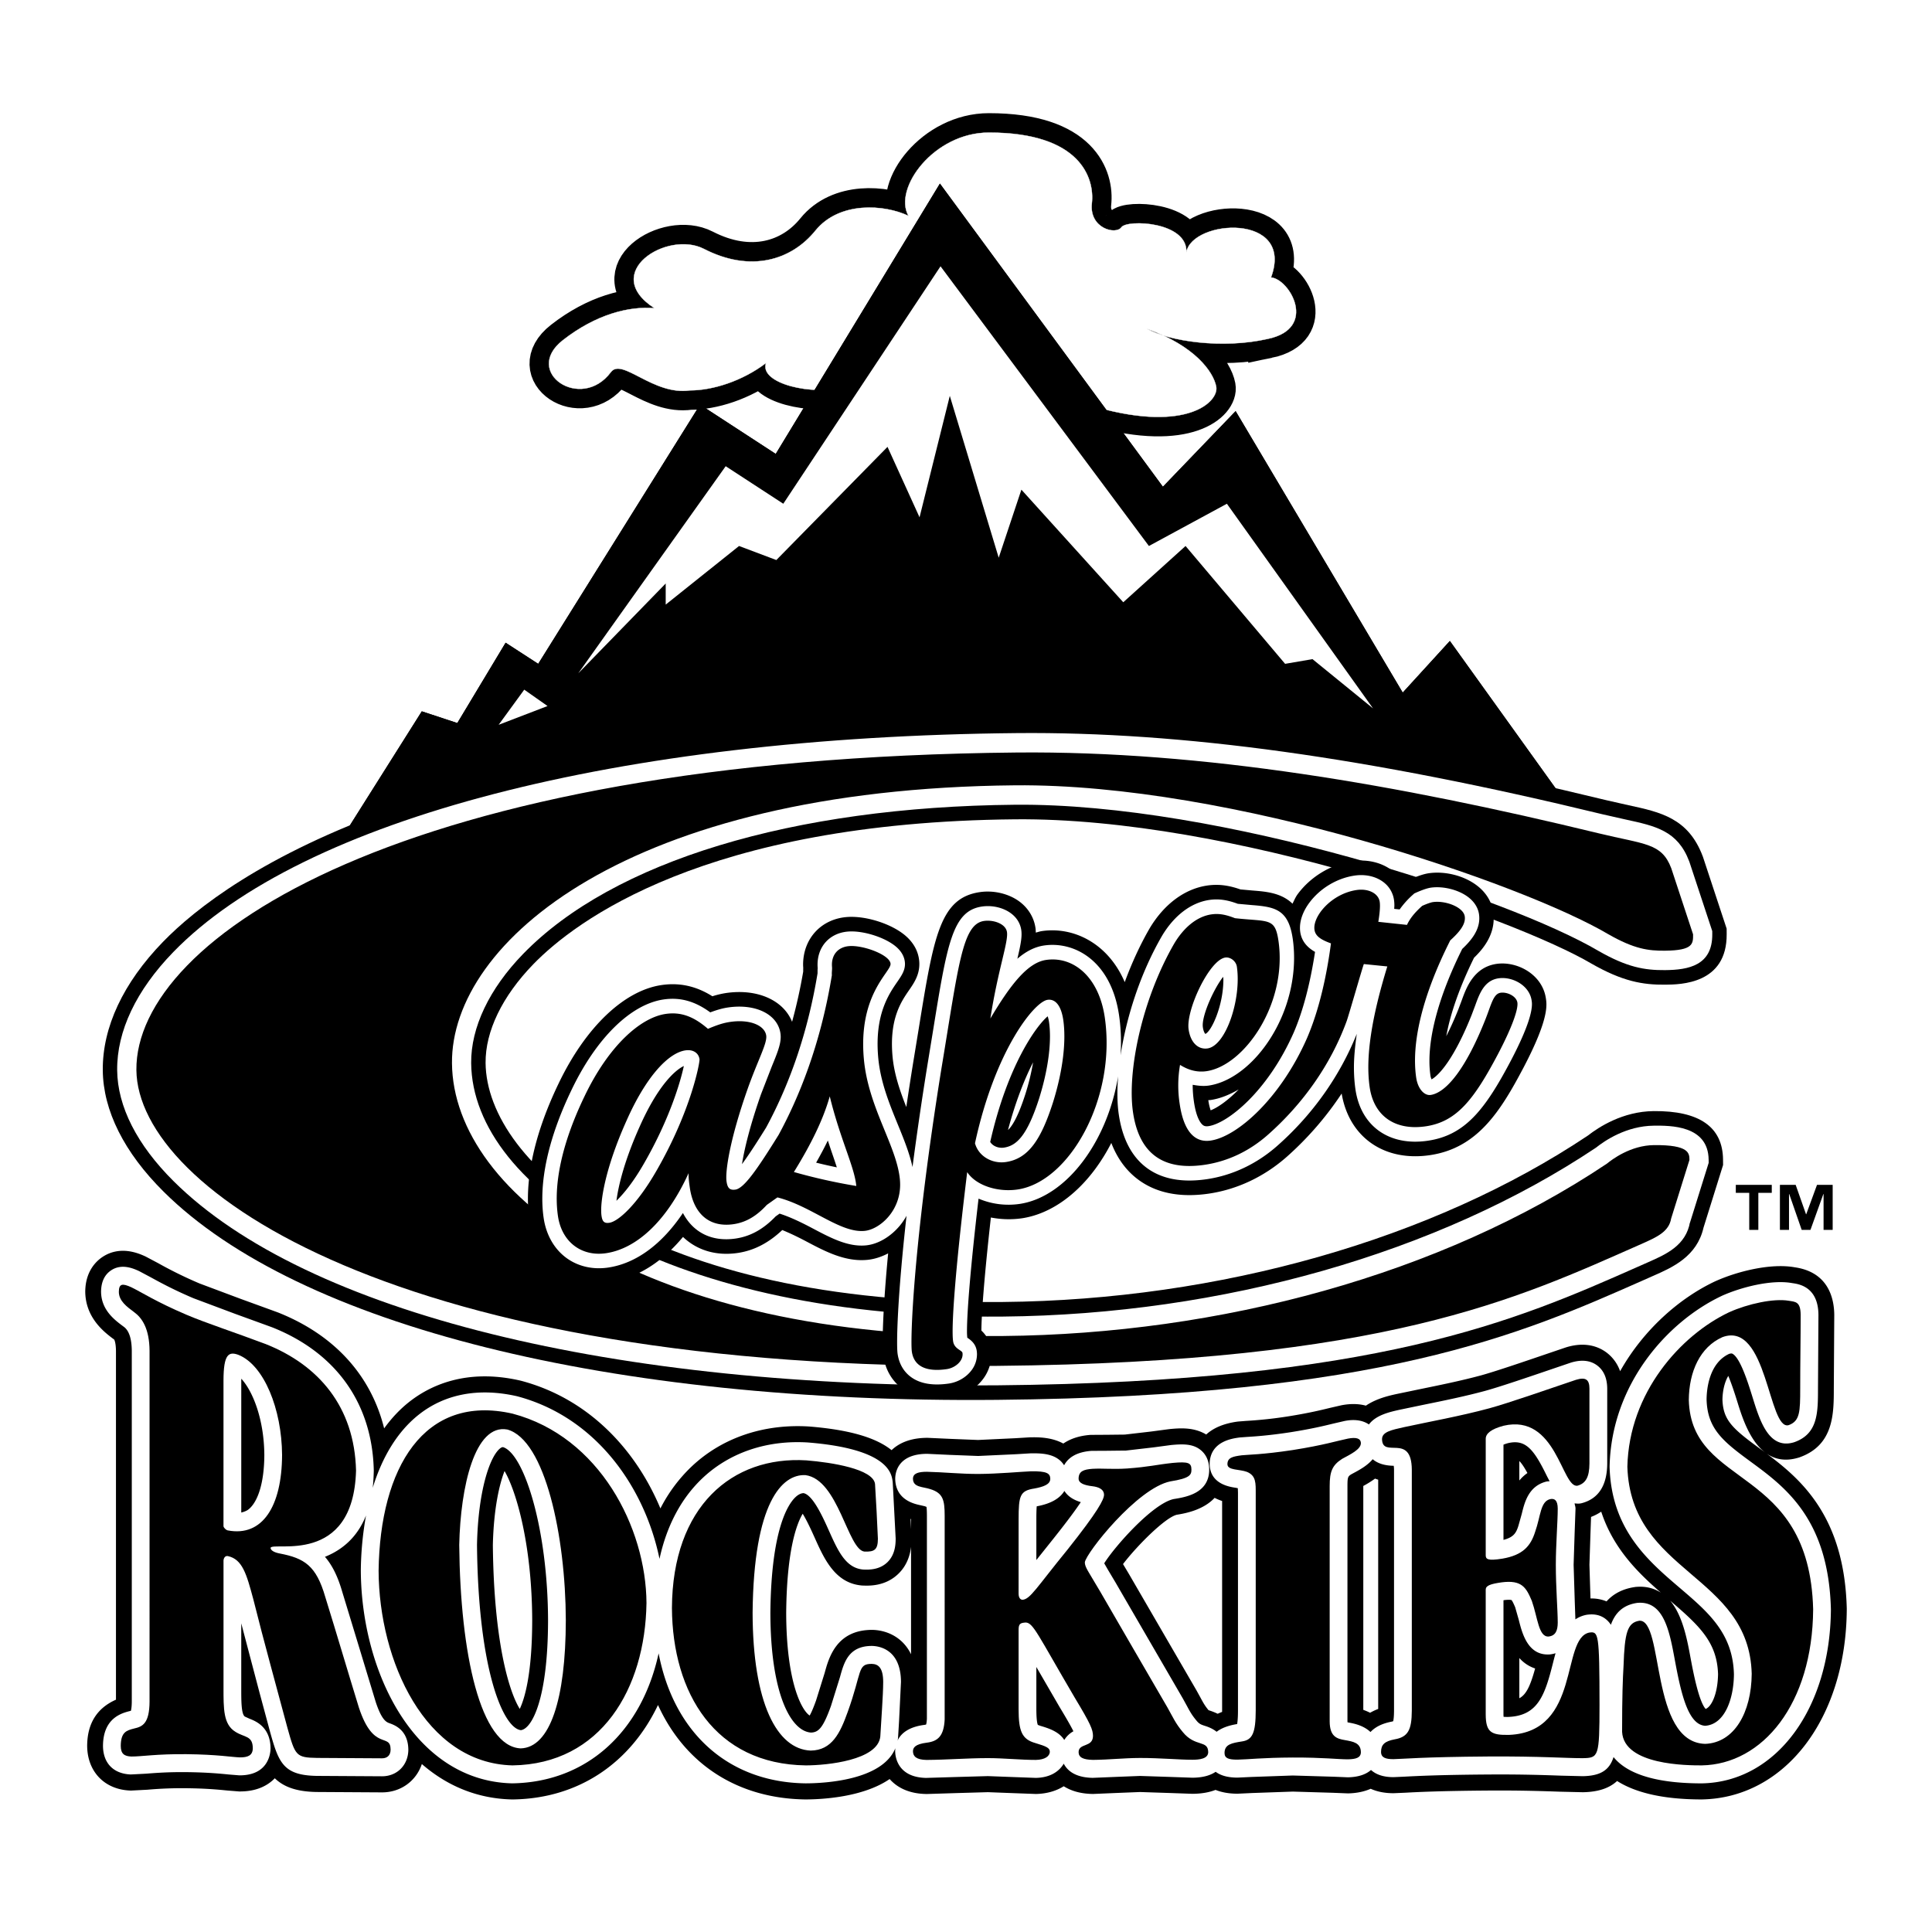 <svg xmlns="http://www.w3.org/2000/svg" width="2500" height="2500" viewBox="0 0 192.756 192.756"><g fill-rule="evenodd" clip-rule="evenodd"><path fill="#fff" d="M0 0h192.756v192.756H0V0z"/><path d="M126.475 33.811c-4.504 1.024-9.799.243-12.049-1.008 4.781 1.707 6.633 4.292 6.914 5.771.281 1.479-2.836 4.585-11.844 2.08-2.812 1.708-3.941 2.732-6.754 1.935-2.814-.796-2.111 1.253-.844 1.368 1.266.111-.141 3.982-3.52 1.932-3.237 1.479-9.147 3.415-14.354.683-.986-.796 4.363-2.504 5.207-2.275-4.783-1.821-5.629-3.643-4.925-5.69-3.237.91-8.585-.341-7.88-2.39-2.394 1.82-5.349 2.731-7.6 2.731-3.662.527-6.775-3.312-7.882-1.82-2.957 3.982-8.866 0-4.784-3.187 3.295-2.576 6.612-3.414 9.145-3.187-5.486-3.528 1.245-7.813 4.928-5.918 4.645 2.39 8.725 1.137 11.117-1.821 2.396-2.959 6.896-2.617 9.289-1.479-1.548-2.731 2.533-8.307 8.023-8.307 9.146 0 10.553 4.552 10.271 7.054-.281 2.504 2.395 3.188 2.955 2.391.561-.796 6.615-.569 6.475 2.503.564-3.299 10.836-3.982 8.445 2.504 1.876.18 4.702 5.08-.333 6.13z" stroke="#000" stroke-width="3.877" stroke-miterlimit="2.613"/><path d="M126.475 33.811c-4.504 1.024-9.799.243-12.049-1.008 4.781 1.707 6.633 4.292 6.914 5.771.281 1.479-2.836 4.585-11.844 2.08-2.812 1.708-3.941 2.732-6.754 1.935-2.814-.796-2.111 1.253-.844 1.368 1.266.111-.141 3.982-3.52 1.932-3.237 1.479-9.147 3.415-14.354.683-.986-.796 4.363-2.504 5.207-2.275-4.783-1.821-5.629-3.643-4.925-5.69-3.237.91-8.585-.341-7.88-2.39-2.394 1.82-5.349 2.731-7.6 2.731-3.662.527-6.775-3.312-7.882-1.82-2.957 3.982-8.866 0-4.784-3.187 3.295-2.576 6.612-3.414 9.145-3.187-5.486-3.528 1.245-7.813 4.928-5.918 4.645 2.39 8.725 1.137 11.117-1.821 2.396-2.959 6.896-2.617 9.289-1.479-1.548-2.731 2.533-8.307 8.023-8.307 9.146 0 10.553 4.552 10.271 7.054-.281 2.503 2.395 3.188 2.955 2.39.561-.796 6.615-.569 6.475 2.503.564-3.299 10.836-3.982 8.445 2.504 1.876.181 4.702 5.081-.333 6.131z" fill="#fff" stroke="#fff" stroke-width=".032" stroke-miterlimit="2.613"/><path d="M158.592 83.371l-13.939-19.422-4.703 5.151-16.672-28.084-7.256 7.547-22.247-30.246-16.38 26.971-7.55-4.917-16.148 25.86-3.252-2.108-4.819 8.016-3.543-1.17-8.191 12.989c44.485-12.124 77.819-12.743 124.7-.587z"/><path d="M52.304 68.808l-2.555 3.505 4.879-1.872-2.324-1.633z"/><path fill="#a8a199" stroke="#fff" stroke-width="2.971" stroke-miterlimit="2.613" d="M57.69 67.181l14.712-20.667 5.747 3.745 15.687-23.691 20.791 27.906 7.779-4.215 14.58 20.418-6.039-4.915-2.732.469-9.932-11.757-6.215 5.614-10.164-11.234-2.263 6.79-4.879-16.148-3.019 12.116-3.196-7.027-11.092 11.29-3.72-1.401-7.318 5.847v-2.106l-8.727 8.966z"/><path d="M158.592 83.371l-13.939-19.422-4.703 5.151-16.672-28.084-7.256 7.547-22.247-30.246-16.38 26.971-7.55-4.917-16.148 25.86-3.252-2.108-4.819 8.016-3.543-1.17-8.191 12.989c44.485-12.124 77.819-12.743 124.7-.587z"/><path fill="#fff" d="M52.304 68.808l-2.555 3.505 4.879-1.872-2.324-1.633zM57.69 67.181l14.712-20.667 5.747 3.745 15.687-23.691 20.791 27.906 7.779-4.215 14.58 20.418-6.039-4.915-2.732.469-9.932-11.757-6.215 5.614-10.164-11.234-2.263 6.79-4.879-16.148-3.019 12.116-3.196-7.027-11.092 11.29-3.72-1.401-7.318 5.847v-2.106l-8.727 8.966z"/><path d="M168.918 93.216c.01.946.016 1.609-2.807 1.635-1.645.015-3.057-.161-5.654-1.647-8.508-5.022-37.584-15.054-59.205-14.853-38.541.36-56.269 15.639-56.158 27.729.121 13.225 19.492 27.545 54.977 27.213 21.625-.201 43.662-6.09 60.26-17.203.471-.385 2.338-1.82 4.688-1.842 3.523-.033 3.531.818 3.537 1.48l-1.826 5.846c-.225 1.326-1.434 1.861-3.018 2.561-12.387 5.469-25.516 11.777-64.281 12.139-59.46.557-85.713-17.529-85.823-29.52-.12-13.13 26.501-31.103 87.842-31.676 18.541-.173 37.98 3.184 58.023 8.055 4.645 1.13 6.307.951 7.27 3.492l2.175 6.591z"/><path d="M168.918 93.216c.01.946.016 1.609-2.807 1.635-1.645.015-3.057-.161-5.654-1.647-8.508-5.022-37.584-15.054-59.205-14.853-38.541.36-56.269 15.639-56.158 27.729.121 13.225 19.492 27.545 54.977 27.213 21.625-.201 43.662-6.09 60.26-17.203.471-.385 2.338-1.82 4.688-1.842 3.523-.033 3.531.818 3.537 1.48l-1.826 5.846c-.225 1.326-1.434 1.861-3.018 2.561-12.387 5.469-25.516 11.777-64.281 12.139-59.46.557-85.713-17.529-85.823-29.52-.12-13.13 26.501-31.103 87.842-31.676 18.541-.173 37.98 3.184 58.023 8.055 4.645 1.13 6.307.951 7.27 3.492l2.175 6.591z"/><path d="M171.908 115.695c-.029-3.254-2.359-4.883-6.922-4.84-3.088.029-5.5 1.609-6.562 2.441-15.488 10.35-36.762 16.402-58.385 16.604-35.432.332-51.5-13.748-51.592-23.852-.029-3.156 1.662-6.652 4.76-9.846 4.125-4.25 17.068-14.17 48.076-14.46 21.502-.2 50.039 9.997 57.484 14.391 3.125 1.788 5.135 2.13 7.375 2.108 1.527-.014 6.172-.057 6.129-5.056l-.004-.536-2.367-7.17-.027-.069c-1.434-3.783-4.191-4.379-7.385-5.071l-2.232-.505c-23.512-5.715-42.209-8.304-58.838-8.149-57.865.54-78.832 15.767-85.16 22.288-3.967 4.088-6.043 8.518-6.003 12.811.036 4.016 2.135 8.203 6.07 12.109 13.458 13.367 44.537 21.133 83.137 20.771 38.336-.357 52.25-6.516 64.525-11.949l1.066-.473c1.807-.797 4.252-1.885 4.906-4.754l1.953-6.254-.004-.539z"/><path d="M168.918 93.216c.01.946.016 1.609-2.807 1.635-1.645.015-3.057-.161-5.654-1.647-8.508-5.022-37.584-15.054-59.205-14.853-38.541.36-56.269 15.639-56.158 27.729.121 13.225 19.492 27.545 54.977 27.213 21.625-.201 43.662-6.09 60.26-17.203.471-.385 2.338-1.82 4.688-1.842 3.523-.033 3.531.818 3.537 1.48l-1.826 5.846c-.225 1.326-1.434 1.861-3.018 2.561-12.387 5.469-25.516 11.777-64.281 12.139-59.46.557-85.713-17.529-85.823-29.52-.12-13.13 26.501-31.103 87.842-31.676 18.541-.173 37.98 3.184 58.023 8.055 4.645 1.13 6.307.951 7.27 3.492l2.175 6.591z" fill="#fff"/><path d="M165 112.309c-2.73.027-4.877 1.482-5.766 2.191-15.715 10.508-37.283 16.65-59.182 16.855-33.055.309-52.927-12.619-53.043-25.293-.032-3.545 1.805-7.408 5.172-10.877 8.985-9.259 26.877-14.688 49.09-14.896 20.461-.191 49.324 9.337 58.219 14.589 2.842 1.625 4.584 1.93 6.639 1.911 2.342-.021 4.732-.465 4.705-3.59l-.002-.306-2.285-6.921-.016-.04c-1.154-3.046-3.332-3.517-6.344-4.17l-2.268-.513c-23.395-5.686-41.98-8.263-58.488-8.108-39.773.371-71.23 8.54-84.148 21.853-3.694 3.808-5.628 7.88-5.593 11.779.033 3.621 1.983 7.455 5.641 11.086 13.191 13.104 43.889 20.711 82.116 20.355 38.043-.355 51.812-6.451 63.963-11.828l1.068-.473c1.752-.775 3.74-1.65 4.139-4.012l-.062.258 1.92-6.141-.004-.309c-.032-3.451-3.842-3.414-5.471-3.4z" fill="#fff"/><path d="M168.918 93.216c.01.946.016 1.609-2.807 1.635-1.645.015-3.057-.161-5.654-1.647-8.508-5.022-37.584-15.054-59.205-14.853-38.541.36-56.269 15.639-56.158 27.729.121 13.225 19.492 27.545 54.977 27.213 21.625-.201 43.662-6.09 60.26-17.203.471-.385 2.338-1.82 4.688-1.842 3.523-.033 3.531.818 3.537 1.48l-1.826 5.846c-.225 1.326-1.434 1.861-3.018 2.561-12.387 5.469-25.516 11.777-64.281 12.139-59.46.557-85.713-17.529-85.823-29.52-.12-13.13 26.501-31.103 87.842-31.676 18.541-.173 37.98 3.184 58.023 8.055 4.645 1.13 6.307.951 7.27 3.492l2.175 6.591z"/><path d="M154.234 99.615v.002-.004c-.348-2.404-2.877-3.746-4.934-3.445-2.271.338-3.016 2.4-3.461 3.633l-.346.918a31.246 31.246 0 0 1-1.197 2.658c.408-2.275 1.352-4.941 2.77-7.824.82-.792 1.961-2.111 1.961-3.927 0-.202-.016-.409-.045-.623-.104-.726-.477-1.784-1.654-2.674-1.285-.971-3.168-1.442-4.795-1.203-.637.096-1.404.414-1.807.594l-.408.183-.309.278a4.219 4.219 0 0 0-1.141-1.349c-1.053-.793-2.484-1.126-3.932-.913-2.139.316-4.184 1.55-5.473 3.3-.223.305-.348.627-.51.943-1.113-1.085-2.637-1.209-3.961-1.313l-1.23-.111c-.928-.322-2.002-.582-3.32-.388-2.242.332-4.273 1.835-5.721 4.234-.967 1.667-1.809 3.507-2.506 5.403-1.676-3.909-5.139-5.554-8.268-5.092-.207.031-.404.099-.605.151-.006-.155-.01-.309-.031-.46-.15-1.038-.711-1.966-1.578-2.62-1.059-.798-2.584-1.165-3.979-.958-3.98.586-4.598 4.398-6.089 13.606l-.59 3.605a371.05 371.05 0 0 0-.653 4.229c-.645-1.633-1.223-3.32-1.378-5.096-.323-3.695.865-5.418 1.651-6.559.492-.713 1.049-1.521 1.027-2.68-.015-.702-.25-1.733-1.289-2.675-1.372-1.244-4.061-2.114-5.996-1.941-2.566.231-4.312 2.194-4.312 4.75 0 .107.008.217.015.327l-.004.065-.001.303a51.923 51.923 0 0 1-1.109 5.004c-.859-2.15-3.461-3.334-6.606-2.869a9.269 9.269 0 0 0-1.345.32c-1.269-.795-2.923-1.436-5.081-1.117-3.762.557-7.605 4.246-10.285 9.869-2.438 5.072-3.44 9.768-2.891 13.57.293 2.035 1.28 3.779 2.776 4.908 1.472 1.109 3.35 1.562 5.287 1.277 2.676-.396 5.153-1.959 7.262-4.494 1.377 1.314 3.283 1.918 5.458 1.598 1.647-.244 3.103-1.016 4.446-2.287.787.322 1.579.703 2.358 1.115 1.914 1.014 3.893 2.062 6.098 1.863.704-.062 1.421-.293 2.107-.65-.534 5.625-.63 9.168-.478 10.225.195 1.355.839 2.479 1.862 3.25 1.231.928 2.876 1.246 4.891.947 1.265-.186 2.466-.898 3.21-1.908a4.106 4.106 0 0 0 .816-2.436c0-.188-.014-.377-.041-.564-.125-.871-.562-1.438-.957-1.812.008-1.379.223-4.809.947-11.281a9.312 9.312 0 0 0 3.078.082c2.684-.396 5.293-2.154 7.354-4.949a18.6 18.6 0 0 0 1.584-2.57c.586 1.52 1.463 2.736 2.639 3.623 1.822 1.375 4.211 1.855 7.094 1.432 2.842-.42 5.535-1.695 7.789-3.688a32.062 32.062 0 0 0 5.459-6.297c.734 4.352 4.238 6.82 8.809 6.146 4.746-.701 7.043-4.383 9.35-8.762 1.947-3.717 2.27-5.395 2.27-6.275a3.694 3.694 0 0 0-.052-.597zm-33.447 11.162a5.61 5.61 0 0 1-.234-1.014c.082-.008.162-.004.244-.018.947-.139 1.881-.529 2.791-1.051-1.1 1.118-2.1 1.814-2.801 2.083zm-20.219 1.965c.75-2.826 1.652-5.092 2.504-6.754a23.321 23.321 0 0 1-.76 3.139c-.732 2.285-1.318 3.217-1.744 3.615z"/><path d="M154.233 99.612h.002v.002h-.002z"/><path fill="#fff" d="M152.812 99.825h.002v.002h-.002z"/><path d="M152.812 99.826c-.217-1.516-1.924-2.42-3.307-2.219-1.42.211-1.896 1.529-2.316 2.691l-.367.973c-1.719 4.312-3.223 5.992-3.994 6.418a1.406 1.406 0 0 1-.117-.406 10.343 10.343 0 0 1-.096-1.443c0-2.996 1.141-6.887 3.27-11.163.885-.836 1.705-1.83 1.705-3.057 0-.133-.01-.268-.029-.406-.066-.457-.309-1.127-1.092-1.72-.965-.728-2.498-1.11-3.729-.93-.494.075-1.221.39-1.432.484l-.203.092-.166.149a8.617 8.617 0 0 0-1.295 1.446l-.543-.058c.004-.101.016-.232.016-.313a3.76 3.76 0 0 0-.039-.59 2.703 2.703 0 0 0-1.068-1.776c-.748-.564-1.793-.798-2.865-.64-1.77.262-3.461 1.283-4.527 2.73-.602.819-.92 1.685-.92 2.481 0 .138.008.274.027.407.148 1.027.812 1.613 1.477 1.996-.486 3.158-1.189 5.867-2.115 8.018-2.602 5.914-6.615 9.086-8.508 9.365-.314.047-.459-.025-.561-.102-.189-.143-.658-.658-.902-2.359a11.478 11.478 0 0 1-.121-1.625c0-.014.004-.027.004-.039.527.094 1.057.156 1.592.078 1.945-.287 3.984-1.705 5.596-3.893 1.885-2.559 2.924-5.76 2.924-8.857 0-.637-.043-1.27-.133-1.891-.426-2.94-1.764-3.186-4.094-3.369l-1.391-.126c-.826-.305-1.734-.546-2.842-.384-1.811.268-3.48 1.53-4.699 3.553-2.232 3.843-3.586 8.226-4.154 11.958.086-1.338.043-2.68-.146-3.982-.785-5.442-4.436-7.435-7.492-6.984-.949.14-1.82.604-2.658 1.323.256-1.087.418-1.844.418-2.446 0-.146-.008-.284-.027-.418-.096-.659-.445-1.233-1.016-1.66-.764-.576-1.879-.839-2.91-.686-2.941.433-3.469 3.692-4.88 12.402l-.59 3.611a343.724 343.724 0 0 0-1.457 9.979c-.294-1.375-.857-2.764-1.452-4.219-.864-2.113-1.757-4.299-1.971-6.74-.37-4.221 1.054-6.283 1.904-7.518.419-.607.782-1.133.768-1.818-.009-.414-.157-1.028-.812-1.622-1.077-.977-3.371-1.713-4.909-1.576-1.811.163-3.002 1.5-3.002 3.305a4.28 4.28 0 0 0 .015.342l-.011.148-.003.371c-.925 5.627-2.651 10.805-5.134 15.391-.52.836-1.562 2.504-2.405 3.646.224-1.43.771-3.766 1.899-6.977l1.067-2.75c.542-1.322.897-2.188.897-2.971 0-.117-.008-.23-.024-.346-.276-1.908-2.479-2.996-5.239-2.588-.609.09-1.17.268-1.765.488-1.523-1.113-2.992-1.531-4.663-1.287-3.288.488-6.725 3.875-9.197 9.064-2.314 4.811-3.271 9.215-2.764 12.727.238 1.652 1.024 3.057 2.213 3.953 1.164.877 2.663 1.234 4.22 1.004 2.785-.412 5.36-2.314 7.464-5.443 1.015 1.939 2.881 2.896 5.257 2.547 1.496-.221 2.771-.938 4-2.215l.388-.273c1.122.365 2.224.904 3.289 1.469 1.81.957 3.519 1.863 5.304 1.703 1.197-.107 2.473-.848 3.412-1.982.252-.305.471-.631.66-.973-.92 8.189-1.026 12.842-.893 13.768.139.965.588 1.758 1.299 2.293.914.689 2.2.916 3.825.676.896-.133 1.744-.633 2.265-1.34a2.65 2.65 0 0 0 .532-1.568 2.42 2.42 0 0 0-.025-.352c-.107-.746-.648-1.113-.909-1.289 0 0-.021-.016-.033-.023a5.988 5.988 0 0 1-.031-.654c0-1.76.304-5.947 1.154-13.221a7.657 7.657 0 0 0 4.102.527c2.303-.34 4.578-1.896 6.408-4.379 1.736-2.355 2.908-5.295 3.416-8.35-.113 1.436-.092 2.721.059 3.76.35 2.43 1.277 4.227 2.758 5.344 1.508 1.137 3.537 1.525 6.029 1.158 2.568-.379 5.006-1.535 7.049-3.344 3.545-3.133 6.242-6.984 7.916-11.158-.17 1.189-.285 2.318-.285 3.33 0 .779.051 1.512.15 2.201.533 3.688 3.369 5.703 7.225 5.133 3.732-.551 5.721-3.129 8.291-8.006 1.836-3.502 2.094-4.973 2.094-5.625 0-.163-.018-.273-.03-.353zm-70.219 13.965c.156.465.32.965.461 1.371.169.488.301.889.437 1.305a52.345 52.345 0 0 1-2.066-.469c.432-.76.825-1.498 1.168-2.207zm-18.332 2.271c-1.076 1.885-2.046 3.047-2.758 3.74.193-1.545.833-4.09 2.295-7.352 1.788-4.049 3.51-5.664 4.429-6.094-.33 1.537-1.396 5.242-3.963 9.701l-.003.005zm34.532-2.13c1.732-7.652 4.605-11.584 5.734-12.535.047.139.096.316.137.592.061.43.092.902.092 1.406 0 1.766-.373 3.934-1.074 6.172-1.232 3.842-2.303 4.75-3.527 4.932-.507.073-1.089-.126-1.362-.567zm21.203-11.649c0-1.199 1.172-3.73 2.041-4.828.002.094.02.188.02.283 0 2.561-1.168 5.129-1.795 5.416-.045-.035-.186-.213-.252-.668a1.566 1.566 0 0 1-.014-.203z" fill="#fff"/><path d="M89.787 117.719c-.296-3.371-3.177-7.232-3.603-12.109-.56-6.383 2.684-8.607 2.667-9.436-.018-.89-2.729-1.907-4.158-1.779-1.093.099-1.788.883-1.68 2.102.019.217-.04.512-.016.797-1.158 7.092-3.364 12.334-5.314 15.932-2.15 3.459-3.448 5.332-4.31 5.461-.585.084-.793-.174-.886-.816-.144-.998.333-4.197 2.088-9.184 1.03-2.918 1.983-4.588 1.871-5.371-.145-.996-1.604-1.654-3.609-1.357-.751.109-1.4.352-2.204.688-1.364-1.18-2.637-1.721-4.225-1.486-2.506.371-5.686 3.168-8.109 8.256-2.297 4.777-3.079 8.82-2.636 11.885.379 2.637 2.381 4.088 4.803 3.73 3.008-.445 6.031-3.146 8.234-7.984-.012.512.061 1.01.122 1.438.391 2.707 2.027 3.994 4.366 3.65 1.295-.191 2.329-.85 3.317-1.922.312-.219.662-.471 1.06-.748 3.38.855 6.244 3.562 8.684 3.342 1.513-.138 3.801-2.078 3.538-5.089zm-24.282-.928c-1.907 3.336-3.79 5.068-4.709 5.205-.501.074-.699-.115-.781-.686-.186-1.281.345-4.707 2.475-9.459 1.994-4.516 4.223-6.809 5.894-7.055.751-.111 1.314.242 1.407.883.041.286-.806 5.067-4.286 11.112zm13.702.141c1.709-2.756 2.931-5.25 3.578-7.549 1.055 4.314 2.483 7.076 2.647 8.943a56.697 56.697 0 0 1-6.225-1.394zM97.275 114.064c1.996-9.244 5.9-14.113 7.238-14.311.75-.111 1.354.527 1.572 2.023.285 1.994.018 4.871-1.033 8.229-1.178 3.666-2.436 5.598-4.689 5.93-1.338.2-2.724-.542-3.088-1.871zm1.534-12.449c.752-4.842 1.801-7.616 1.658-8.614-.123-.854-1.375-1.252-2.293-1.116-2.173.321-2.527 4.375-4.262 14.818-2.786 17.363-3.11 26.943-2.936 28.154.216 1.496 1.488 2.037 3.493 1.738.836-.123 1.672-.826 1.559-1.611-.042-.285-.824-.387-.937-1.17-.195-1.354.194-6.943 1.406-16.871.874 1.326 3.024 2.027 5.028 1.732 5.18-.766 9.865-9.096 8.703-17.146-.596-4.133-3.191-6.151-5.863-5.756-1.754.259-3.429 2.252-5.556 5.842zM151.391 100.035c-.092-.641-1.008-1.086-1.678-.988-.75.111-.932 1.23-1.561 2.777-1.881 4.715-3.828 7.186-5.416 7.42-.584.086-1.271-.539-1.445-1.75-.484-3.35.549-8.014 3.402-13.673 1.057-.956 1.549-1.684 1.445-2.396-.133-.927-1.936-1.606-3.191-1.421-.166.024-.574.157-1.055.374-.678.61-1.191 1.195-1.518 1.898l-2.859-.306c.137-.82.203-1.558.141-1.985-.123-.855-1.135-1.36-2.305-1.188-2.506.37-4.4 2.614-4.205 3.968.092.642.656.995 1.645 1.357-.416 3.125-1.139 6.551-2.389 9.45-2.635 5.99-6.943 9.828-9.617 10.223-1.67.246-2.713-1.055-3.092-3.691a11.983 11.983 0 0 1 .039-3.861c.939.59 1.814.75 2.652.627 3.758-.555 8.074-6.721 7.17-12.992-.342-2.351-.957-1.896-4.34-2.27-.812-.316-1.521-.502-2.357-.379-1.42.209-2.717 1.274-3.682 2.872-3.279 5.65-4.717 12.847-4.139 16.837.594 4.131 2.982 5.889 7.158 5.273 2.371-.352 4.512-1.408 6.311-3 3.463-3.061 6.256-6.963 7.855-11.342.199-.541 1.67-5.689 1.715-5.684l2.338.236c-1.568 5.107-2.193 9.055-1.76 12.047.412 2.85 2.504 4.359 5.596 3.904 3.092-.457 4.818-2.678 7.23-7.252 1.406-2.682 2.005-4.442 1.912-5.085zm-29.145-4.5c.502-.074 1.076.35 1.158.92.463 3.205-1.084 7.871-2.922 8.145-.918.135-1.699-.551-1.895-1.904-.278-1.925 2.073-6.927 3.659-7.161z"/><path d="M184.252 160.469c-.238-9.131-4.523-12.859-8-15.445.812.559 1.83.797 3.123.424l.111-.031.107-.039c3.363-1.227 3.365-4.344 3.367-6.85l.045-7.34c-.012-1.568-.531-4.236-3.893-4.742l-.111-.018c-2.369-.404-5.65.408-7.846 1.395l-.061.027c-3.539 1.674-7.117 4.803-9.455 8.957a3.964 3.964 0 0 0-1.355-1.865c-.758-.564-2.066-1.115-4.012-.525l-.102.033-1.689.574c-2.49.85-5.312 1.812-6.744 2.205-1.945.525-4.102.965-6.002 1.354l-2.375.494-.068.014c-.734.164-1.98.445-3.016 1.152-.709-.193-1.51-.213-2.402-.047-.049.01-1.186.271-1.186.271-.902.221-2.141.523-4.232.854a42.651 42.651 0 0 1-4.166.445l-.771.061c-1.514.197-2.512.689-3.176 1.295-1.252-.76-2.668-.635-3.65-.543-.041.004-1.857.246-1.857.246l-2.631.305c.025-.002-1.75.018-1.75.018l-1.646.01c-1.207.086-2.07.424-2.723.865-1.166-.637-2.475-.633-3.258-.623l-.08.002-1.477.09-3.689.174-2.738-.109-2.298-.105c-1.71 0-2.852.521-3.593 1.23-1.584-1.277-4.292-2.045-8.237-2.361-4.562-.281-8.704 1.143-11.722 4.002a15.51 15.51 0 0 0-3.105 4.174c-2.439-5.83-7.123-10.947-13.906-12.738l-.112-.027c-5.385-1.223-9.012.514-11.106 2.186-.906.723-1.717 1.596-2.439 2.592-1.315-5.295-4.964-9.328-10.583-11.562-.054-.021-3.747-1.365-3.747-1.365l-4.087-1.531a41.648 41.648 0 0 1-4.146-2.035l-1.297-.686.008.008c-.604-.273-2.443-1.105-4.216.047-.646.42-1.735 1.43-1.753 3.48.026 2.643 1.926 4.064 2.839 4.746l.053.039c.025.049.167.346.173 1.156v34.771c-1.869.828-2.857 2.336-2.874 4.594.013 2.584 1.729 4.363 4.269 4.469l.156.008-.042-.004 1.622-.084a38.91 38.91 0 0 1 3.878-.15c2.019.021 3.21.141 4.08.227l1.281.102-.034-.008c1.59.012 2.745-.518 3.511-1.314.876.848 2.134 1.336 4.171 1.369l6.501.039c1.899.01 3.435-1.141 3.999-2.828 2.441 2.123 5.438 3.447 8.969 3.533h.128c6.546-.094 11.707-3.639 14.463-9.422 2.659 5.84 7.872 9.332 14.712 9.422 1.641-.004 5.74-.211 8.4-2.035.754.857 1.933 1.453 3.59 1.49l.088.004 3.076-.096 3.048-.088 2.252.086 2.533.094c1.129-.021 2.055-.316 2.783-.771.68.428 1.58.74 2.848.768l.104.002v-.002l2.41-.102 2.26-.09c0 .002 2.961.098 2.961.098l2.252.08c.941-.004 1.695-.152 2.311-.389.584.232 1.301.379 2.195.379.051 0 1.459-.068 1.459-.068l4.057-.143 3.992.119 1.514.061c.932-.021 1.668-.199 2.264-.461.609.277 1.361.445 2.289.443l1.139-.049c1.188-.064 3.395-.182 8.357-.217 3.277-.021 5.504.059 7.129.115l2.256.053c1.588-.027 2.67-.432 3.412-1.121 1.686 1.072 4.33 1.84 8.449 1.84 8.334-.145 14.393-8.111 14.465-18.945v-.117h-.001zm-12.842 6.552c-.027 1.928-.627 3.24-1.238 3.48-.697-.768-1.266-3.805-1.516-5.15-.332-1.803-.781-4.168-2.02-5.648 2.977 2.545 4.671 4.17 4.774 7.318zm4.115-22.535c-2.707-1.98-3.602-2.811-3.676-4.838.012-.826.191-1.721.582-2.373.346.811.693 1.904.914 2.617.445 1.434 1.213 3.887 2.818 5.064l-.638-.47zm-16.785 6.858a5.02 5.02 0 0 0 1.014-.525c1.205 3.684 3.666 6.092 5.951 8.078-.629-.398-1.383-.637-2.34-.582l-.162.01-.162.025c-1.242.197-2.123.717-2.756 1.42a3.937 3.937 0 0 0-1.602-.289l-.105-3.365.105-3.189.057-1.583zm-69.1 5.664c.893-.871 1.167-1.926 1.255-2.678v10.717c-.835-1.721-2.441-2.41-3.877-2.434h-.001c-3.565 0-4.327 2.785-4.736 4.281l-.861 2.76c-.299.834-.5 1.268-.639 1.506-.787-.508-2.328-3.293-2.342-10.268.062-6.324 1.067-8.898 1.646-9.865.429.689.91 1.752 1.182 2.359.948 2.117 2.023 4.518 4.633 4.791l.12.012.121.004c.605.02 2.213.073 3.499-1.185zm31.077 13.664l-.141-.047c-.359-.436-.506-.697-.801-1.246l-.393-.715-6.094-10.5-.629-1.084c-.006-.014-.385-.646-.615-1.031 1.416-1.855 4.232-4.666 5.375-4.924.867-.139 2.633-.471 3.764-1.684.225.115.471.221.748.312v20.887l-.002.16c-.158.055-.299.121-.443.182a6.313 6.313 0 0 0-.769-.31zm15.299-.078v-22.338a10.21 10.21 0 0 0 1.172-.734c.104.037.203.076.314.105v22.877a5.292 5.292 0 0 0-.807.379 5.52 5.52 0 0 0-.679-.289zm20.339-16.729l-.037.111.023-.082c.005-.009.011-.017.014-.029zm-3.964-6.902a4.128 4.128 0 0 0-.807.746v-1.938c.209.2.467.571.807 1.192zm-.807 18.461c.41.455.928.826 1.576 1.041-.49 1.781-.9 2.609-1.576 2.969v-4.01zm-60.688-12.862l-.053-1.023c.019.004.035.012.053.018v1.005zm-39.039 17.934c-1.067-1.693-2.588-6.715-2.685-16.336.084-3.676.662-6.111 1.167-7.393 1.207 2.074 2.735 7.451 2.759 14.893-.01 5.387-.757 7.813-1.241 8.836z"/><path d="M174.598 145.783c-2.715-1.988-4.254-3.254-4.332-6.152.006-1.025.244-3.623 2.244-4.553.201-.062.289-.041.322-.023.795.396 1.594 2.975 2.023 4.359.719 2.32 1.615 5.209 4.088 4.496l.057-.018.059-.02c2.318-.846 2.32-2.932 2.322-5.348l.045-7.338c-.02-2.781-1.92-3.066-2.545-3.16l-.135-.021c-2.041-.35-5.035.418-6.949 1.277l-.031.016c-5.432 2.57-10.994 8.824-11.176 17.002l-.002.049.002.049c.197 6.213 3.814 9.305 7.008 12.031 2.842 2.428 5.295 4.523 5.396 8.611-.018 2.455-.918 5.012-2.871 5.141-1.688-.107-2.393-3.146-3.02-6.535-.535-2.893-1.088-5.885-3.648-5.734l-.084.004-.086.014c-1.424.225-2.166 1.055-2.568 2.176a2.34 2.34 0 0 0-.402-.477c-.738-.666-1.605-.568-1.932-.533l-.068.008-.068.014a2.98 2.98 0 0 0-1.07.447l-.064-1.814-.113-3.635.105-3.268.084-2.33c0-.201-.068-.346-.094-.525.184.014.359.041.566.008l.092-.016.09-.023c1.654-.451 2.498-1.779 2.51-3.943v-7.479c-.008-1.045-.348-1.818-1.006-2.311-.68-.508-1.559-.602-2.617-.281l-1.74.592c-2.512.857-5.359 1.828-6.838 2.232-1.996.541-4.178.986-6.102 1.377l-2.416.504c-.998.223-2.355.527-3.057 1.465-.904-.621-2.029-.422-2.414-.35l-1.102.254c-.93.229-2.203.539-4.359.879-2.172.33-3.514.412-4.314.463l-.688.051c-.762.1-2.996.391-3.012 2.664.041 1.971 1.957 2.26 2.588 2.355l.221.043.016.445v21.719c0 .762-.045 1.15-.084 1.367-.568.096-1.396.279-2.045.771-.432-.346-.904-.504-1.145-.582-.379-.121-.588-.189-.861-.527-.471-.562-.666-.924-.988-1.525l-.377-.686-6.086-10.486-.629-1.086c-.006-.008-.775-1.299-.775-1.299l-.355-.617c1.037-1.672 4.85-5.979 6.941-6.412 1.273-.201 3.527-.598 3.533-2.934-.004-.791-.256-1.416-.748-1.867-.799-.732-1.855-.699-3.055-.588l-1.766.236-2.752.318c.012-.002-1.898.02-1.898.02l-1.521.008c-1.594.115-2.365.746-2.736 1.438a2.478 2.478 0 0 0-.297-.377c-.781-.775-1.92-.828-3.02-.814-.053.002-1.471.088-1.471.088l-3.785.176-2.841-.109-2.236-.105c-2.956 0-3.196 1.895-3.2 2.475.023 2.135 1.925 2.529 2.551 2.66l.4.094.167.064c.022.131.043.381.044.879l-.002 20.268c-.018.338-.053.49-.08.57l-.135.029c-1.641.203-2.386.883-2.711 1.568.011-.064.033-.123.041-.189l.005-.045.104-1.709.191-3.908c-.015-3.289-2.22-3.578-2.896-3.59h-.001c-2.339 0-2.79 1.652-3.188 3.107l-.9 2.883c-.794 2.209-1.248 2.623-1.979 2.654-2.018-.115-4.052-3.846-4.067-11.961.082-8.32 1.769-10.824 2.49-11.512.378-.361.667-.41.825-.414.933.193 1.932 2.414 2.532 3.756.885 1.975 1.649 3.682 3.356 3.861l.064.006.063.002c.463.016 1.546.049 2.352-.738.729-.713.816-1.668.818-2.324v-.051l-.294-5.619-.008-.059c-.107-.803-.433-3.248-8.467-3.891-4.095-.252-7.818 1.018-10.516 3.574-2.13 2.018-3.562 4.758-4.276 8.037-1.459-7.088-6.287-14.127-14.215-16.223-3.841-.873-7.223-.223-9.84 1.867-2.049 1.635-3.59 4.123-4.559 7.273.075-.662.095-1.242.107-1.664l.001-.047-.001-.047c-.155-6.656-3.752-11.719-10.128-14.254-.029-.012-3.694-1.344-3.694-1.344l-4.174-1.564c-2.044-.871-3.341-1.586-4.289-2.105l-1.136-.604c-.541-.246-1.706-.773-2.761-.088-.672.436-1.017 1.158-1.026 2.15.018 1.814 1.33 2.797 2.198 3.445l.075.055c.518.377.785 1.189.792 2.416v34.947c-.002.533-.051.805-.087.945-.023.008-.058.016-.058.016-.838.211-2.707.68-2.728 3.479.008 1.727 1.038 2.787 2.754 2.859.061.002 1.547-.078 1.547-.078.92-.072 2.18-.172 4.016-.154 2.089.023 3.371.15 4.219.234l1.06.086c2.946.021 3.117-2.234 3.121-2.686-.015-2.146-1.479-2.721-2.104-2.967l-.452-.207c-.366-.223-.366-1.578-.366-2.775v-6.531l1.812 6.875 1.076 3.998c.853 3.059 1.329 4.293 4.654 4.348l6.484.039c1.515.008 2.626-1.104 2.644-2.643-.02-1.977-1.363-2.463-1.869-2.646-.309-.111-.775-.281-1.385-2.125l-1.51-4.977-1.833-6.023c-.454-1.572-1.022-2.674-1.722-3.482 2.257-.904 3.452-2.504 4.096-4.123a32.747 32.747 0 0 0-.519 5.49c.05 10.137 5.357 21 15.094 21.234 7.457-.107 12.915-5.145 14.618-12.969 1.518 7.912 6.941 12.869 14.668 12.969 1.89-.004 7.638-.297 8.95-3.504a2.588 2.588 0 0 0-.018.295c.003.451.165 2.6 3.073 2.666.065 0 3.061-.092 3.061-.092l3.113-.088 2.34.088 2.447.09c1.453-.027 2.332-.652 2.785-1.42.354.686 1.133 1.381 2.877 1.416.057 0 2.389-.098 2.389-.098l2.348-.092 3.047.1 2.17.076c1.094-.004 1.828-.25 2.326-.59.457.342 1.146.582 2.18.58.027 0 1.365-.064 1.365-.064l4.146-.146 4.088.121 1.42.059c1.133-.025 1.848-.332 2.299-.732.445.406 1.146.719 2.254.715.027 0 1.061-.047 1.061-.047 1.199-.062 3.43-.184 8.428-.217 3.311-.023 5.557.057 7.195.115l2.191.053c1.812-.033 2.664-.627 3.07-1.906 1.176 1.453 3.699 2.623 8.801 2.623 7.412-.127 12.816-7.428 12.885-17.357-.232-9.048-4.58-12.229-8.072-14.786zm-150.523-8.228c1.194 1.303 2.275 4.127 2.297 7.621-.012 2.609-.578 4.584-1.553 5.398-.158.133-.419.254-.748.332v-13.188c0-.066.003-.103.004-.163zm27.895 35.064c-1.769-.197-4.262-5.986-4.38-18.5.116-5.373 1.265-8.754 2.284-9.596.136-.113.228-.143.312-.143 2.106.66 4.464 8.133 4.493 17.279-.013 7.843-1.601 10.816-2.709 10.96zm84.764.186c-.717-.68-1.715-.863-2.16-.943l-.129-.025-.01-.104v-23.475c0-.891.053-.955.383-1.168l.145-.078c.656-.35 1.453-.779 1.99-1.426.432.369 1.078.633 2.043.654l.057.002c.014.104.027.209.029.398v24.031c-.002.625-.049.918-.084 1.057l-.164.043c-1.01.194-1.672.573-2.1 1.034zm13.268-28.67c.115-.045.234-.094.457-.154 1.74-.406 2.559.605 3.828 3.188.098.199.209.406.316.613-.109.01-.211.01-.328.035-1.773.455-2.164 2.059-2.451 3.229l-.33 1.178c-.225.709-.467 1.146-1.492 1.41v-9.499zm0 15.523l.055-.012c.518-.066.707-.02.748-.006.104.111.275.506.365.719l.359 1.262c.34 1.346.908 3.596 3.1 3.441.141-.014.344-.051.568-.119-.094.334-.18.668-.262.996-.816 3.25-1.52 5.232-4.432 5.359a5.428 5.428 0 0 1-.488-.01c-.006-.078-.014-.131-.014-.252.001.001.001-9.597.001-11.378zm-43.807-10.908c.281.447.777.863 1.637 1.117-.455.686-1.26 1.795-2.703 3.609l-1.732 2.17v-4.061c0-.277.002-.9.037-1.299a.411.411 0 0 1 .033-.006c1.4-.264 2.281-.788 2.728-1.53zm-.013 24.85c-.529-.852-1.596-1.178-2.379-1.412a6.644 6.644 0 0 1-.258-.096c-.045-.1-.146-.439-.148-1.586v-4.191l2.307 3.977c.357.594 1.059 1.758 1.391 2.436a2.493 2.493 0 0 0-.913.872z" fill="#fff"/><path d="M22.298 137.715c.006-2.598.509-2.9 1.485-2.543 2.56 1.021 4.332 5.418 4.36 9.992-.022 5.123-1.958 8.186-5.414 7.525-.19-.033-.429-.283-.432-.432l.001-14.542zm-7.377 32.035c-.01 2.215-.71 2.516-1.531 2.701-.78.197-1.332.363-1.342 1.742.004.812.381 1.027 1.056 1.055 1 .008 2.503-.264 5.507-.234 3.13.035 4.505.295 5.319.32.782.006 1.284-.18 1.292-.912-.009-1.268-.821-1.062-1.723-1.633-1.226-.744-1.198-2.307-1.199-4.434v-12.648c0-.197.13-.514.432-.457 1.454.316 1.862 1.779 2.54 4.301 1.113 4.449 2.28 8.605 3.4 12.816.784 2.812.859 2.988 2.972 3.021 2.116.014 4.227.025 6.467.039.445.002.854-.223.861-.871-.018-1.727-1.694.26-3.162-4.182-1.115-3.617-2.16-7.184-3.353-11.031-.906-3.139-2.073-3.875-4.551-4.352-.557-.104-.906-.314-.911-.562.196-.67 8.252 1.865 8.528-7.701-.15-6.414-3.774-10.547-9.005-12.627-3.12-1.178-5.9-2.074-7.906-2.926-3.019-1.285-4.468-2.24-5.507-2.744-.894-.406-1.239-.371-1.247.461.009.91.787 1.469 1.533 2.027.776.564 1.517 1.629 1.531 3.859l-.001 34.972zM56.452 161.658c-.014 7.879-1.576 12.695-4.501 12.779-4.018-.182-6.03-9.404-6.133-20.301.124-5.803 1.551-12.105 4.792-11.514 3.782 1.034 5.817 10.651 5.842 19.036zm8.048-1.717c-.04-7.521-4.687-16.611-13.364-18.902-8.841-2.01-13.224 5.408-13.363 15.678.044 9.018 4.662 19.207 13.363 19.416 8.828-.127 13.233-7.641 13.364-16.192zM87.588 153.527c-.003 1.111-.364 1.307-1.341 1.275-1.669-.176-2.59-7.193-5.891-7.629-2.333-.113-5.161 2.725-5.269 13.725.017 9.02 2.429 13.619 5.794 13.758 2.126-.027 2.939-1.752 3.688-3.838 1.453-4.021.957-4.812 2.396-4.812.671.01 1.145.393 1.151 1.795-.002 1.371-.215 4.033-.289 5.463-.263 2.355-5.292 2.863-7.424 2.869-9.051-.117-13.311-7.197-13.364-15.699.048-10.141 6.001-15.188 13.411-14.734 2.547.205 6.654.863 6.851 2.346.112 1.856.212 3.62.287 5.481zM101.625 158.982c0 .455.188.611.381.629.781-.041 1.422-1.24 4.504-5.01 3.021-3.799 3.633-4.992 3.639-5.461-.004-.6-.625-.793-1.146-.857-.891-.102-1.385-.33-1.391-.756.004-.738.492-.92 1.391-.984 1.004-.059 2.023.064 3.447-.031 2.236-.164 2.9-.381 4.553-.557 1.566-.145 1.863-.01 1.867.666-.002.529-.146.869-2.109 1.178-3.309.678-8.404 7.143-8.527 8.07.002.496.328.867 1.535 2.926 2.225 3.84 4.391 7.584 6.705 11.555.559.986.783 1.561 1.533 2.457 1.242 1.535 2.521.758 2.537 2.004-.008.68-.91.758-1.582.76-1.33.002-3.203-.18-5.219-.178-1.668.006-3.051.176-4.695.191-1.004-.02-1.432-.256-1.436-.775.01-.924 1.42-.443 1.436-1.607-.002-.637-.24-1.203-1.82-3.826-3.695-6.295-4.135-7.463-4.885-7.498-.559.033-.717.137-.717.734v7.896c0 2.211.326 3.021 1.676 3.398 1.121.336 1.434.488 1.438.861-.004.455-.492.803-1.391.82-1.559 0-3.146-.176-4.789-.18-2.116.004-4.041.168-6.132.182-1.006-.021-1.338-.361-1.341-.863.002-.344.186-.711 1.39-.861 1.118-.139 1.691-.689 1.772-2.307l.001-20.344c-.002-1.557-.163-2.252-1.44-2.646-.78-.254-1.712-.164-1.723-1.033.004-.555.568-.695 1.391-.695 1.669.037 3.334.219 5.125.217 2.004-.012 4.16-.219 5.268-.266 1.568-.02 1.912.201 1.916.758-.006.555-.68.789-1.58.959-1.453.219-1.578.723-1.58 3.078-.002 2.496-.002 4.891-.002 7.396zM132.662 171.738c.006 1.523.713 1.74 1.535 1.875.779.143 1.568.258 1.578 1.197-.002.555-.467.699-1.291.719-.998.002-2.432-.189-5.512-.18-3.016.014-4.467.193-5.508.211-.891.002-1.289-.135-1.293-.664.004-.871.727-.992 1.775-1.158 1.006-.16 1.334-.84 1.338-3.098v-21.58c0-1.109.039-1.818-.861-2.205-.779-.293-1.949-.139-1.963-.768.004-.666.537-.773 1.438-.893.551-.062 2.072-.066 5.076-.523 3.129-.492 4.471-.932 5.51-1.141.781-.146 1.285-.057 1.291.465-.01.617-1.049 1.109-1.867 1.553-1.004.641-1.244 1.293-1.246 2.709v23.481zM148.23 155.16c.002.393.17.588 1.676.344 2.016-.35 2.803-1.234 3.256-2.676.553-1.555.51-3.008 1.486-3.258.447-.098.762.102.768.943-.004 1.365-.189 3.58-.191 5.602 0 2.256.188 4.508.191 5.773-.004.814-.232 1.312-.91 1.387-1.006.07-1.086-1.883-1.676-3.555-.561-1.322-.986-2.115-3.02-1.848-1.117.158-1.574.328-1.58.719v12.451c.006 1.785.543 2.088 2.35 2.047 7.193-.311 5.121-9.656 7.998-10.211.896-.102 1.002.002 1.006 7.236-.004 5.174-.094 5.271-1.678 5.299-1.547.01-4.211-.199-9.391-.168-6.717.049-8.445.244-9.482.266-.779.002-1.24-.145-1.246-.717.002-.738.365-1.068 1.342-1.256 1.342-.23 1.719-.93 1.727-2.867v-24.045c-.027-3.707-2.934-1.057-2.971-3.047.008-.721.932-.91 2.203-1.193 2.443-.531 5.619-1.098 8.523-1.885 1.879-.514 5.727-1.854 8.625-2.836 1.01-.307 1.336.01 1.342.873v7.471c-.006 1.361-.373 1.994-1.197 2.221-1.574.252-2.08-7.225-7.379-5.982-1.227.332-1.764.773-1.771 1.291l-.001 11.621zM172.516 130.922c1.891-.85 4.457-1.4 5.941-1.146.67.111 1.186.068 1.195 1.412 0 2.467-.047 4.846-.045 7.338-.002 2.314-.02 3.248-1.15 3.66-2.033.586-2.123-10.439-6.611-8.779-2.23.988-3.336 3.445-3.354 6.273.242 8.92 12.031 6.416 12.406 20.877-.062 9.469-5.055 15.473-11.111 15.576-1.404 0-7.777-.002-7.951-3.35 0-3.562.066-5.252.145-6.588.111-3.283.373-4.303 1.578-4.494 2.482-.145 1.039 12.131 6.564 12.285 2.904-.105 4.615-3.123 4.645-6.99-.252-9.945-12.068-9.994-12.406-20.656.163-7.402 5.327-13.133 10.154-15.418zM176.77 119.012h-1.34v3.693h-.908v-3.693h-1.34v-.801h3.588v.801zm6.076 3.693h-.908v-3.576h-.021l-1.287 3.576h-.875l-1.244-3.576h-.021v3.576h-.908v-4.494h1.572l1.033 2.936h.021l1.076-2.936h1.562v4.494z"/></g></svg>